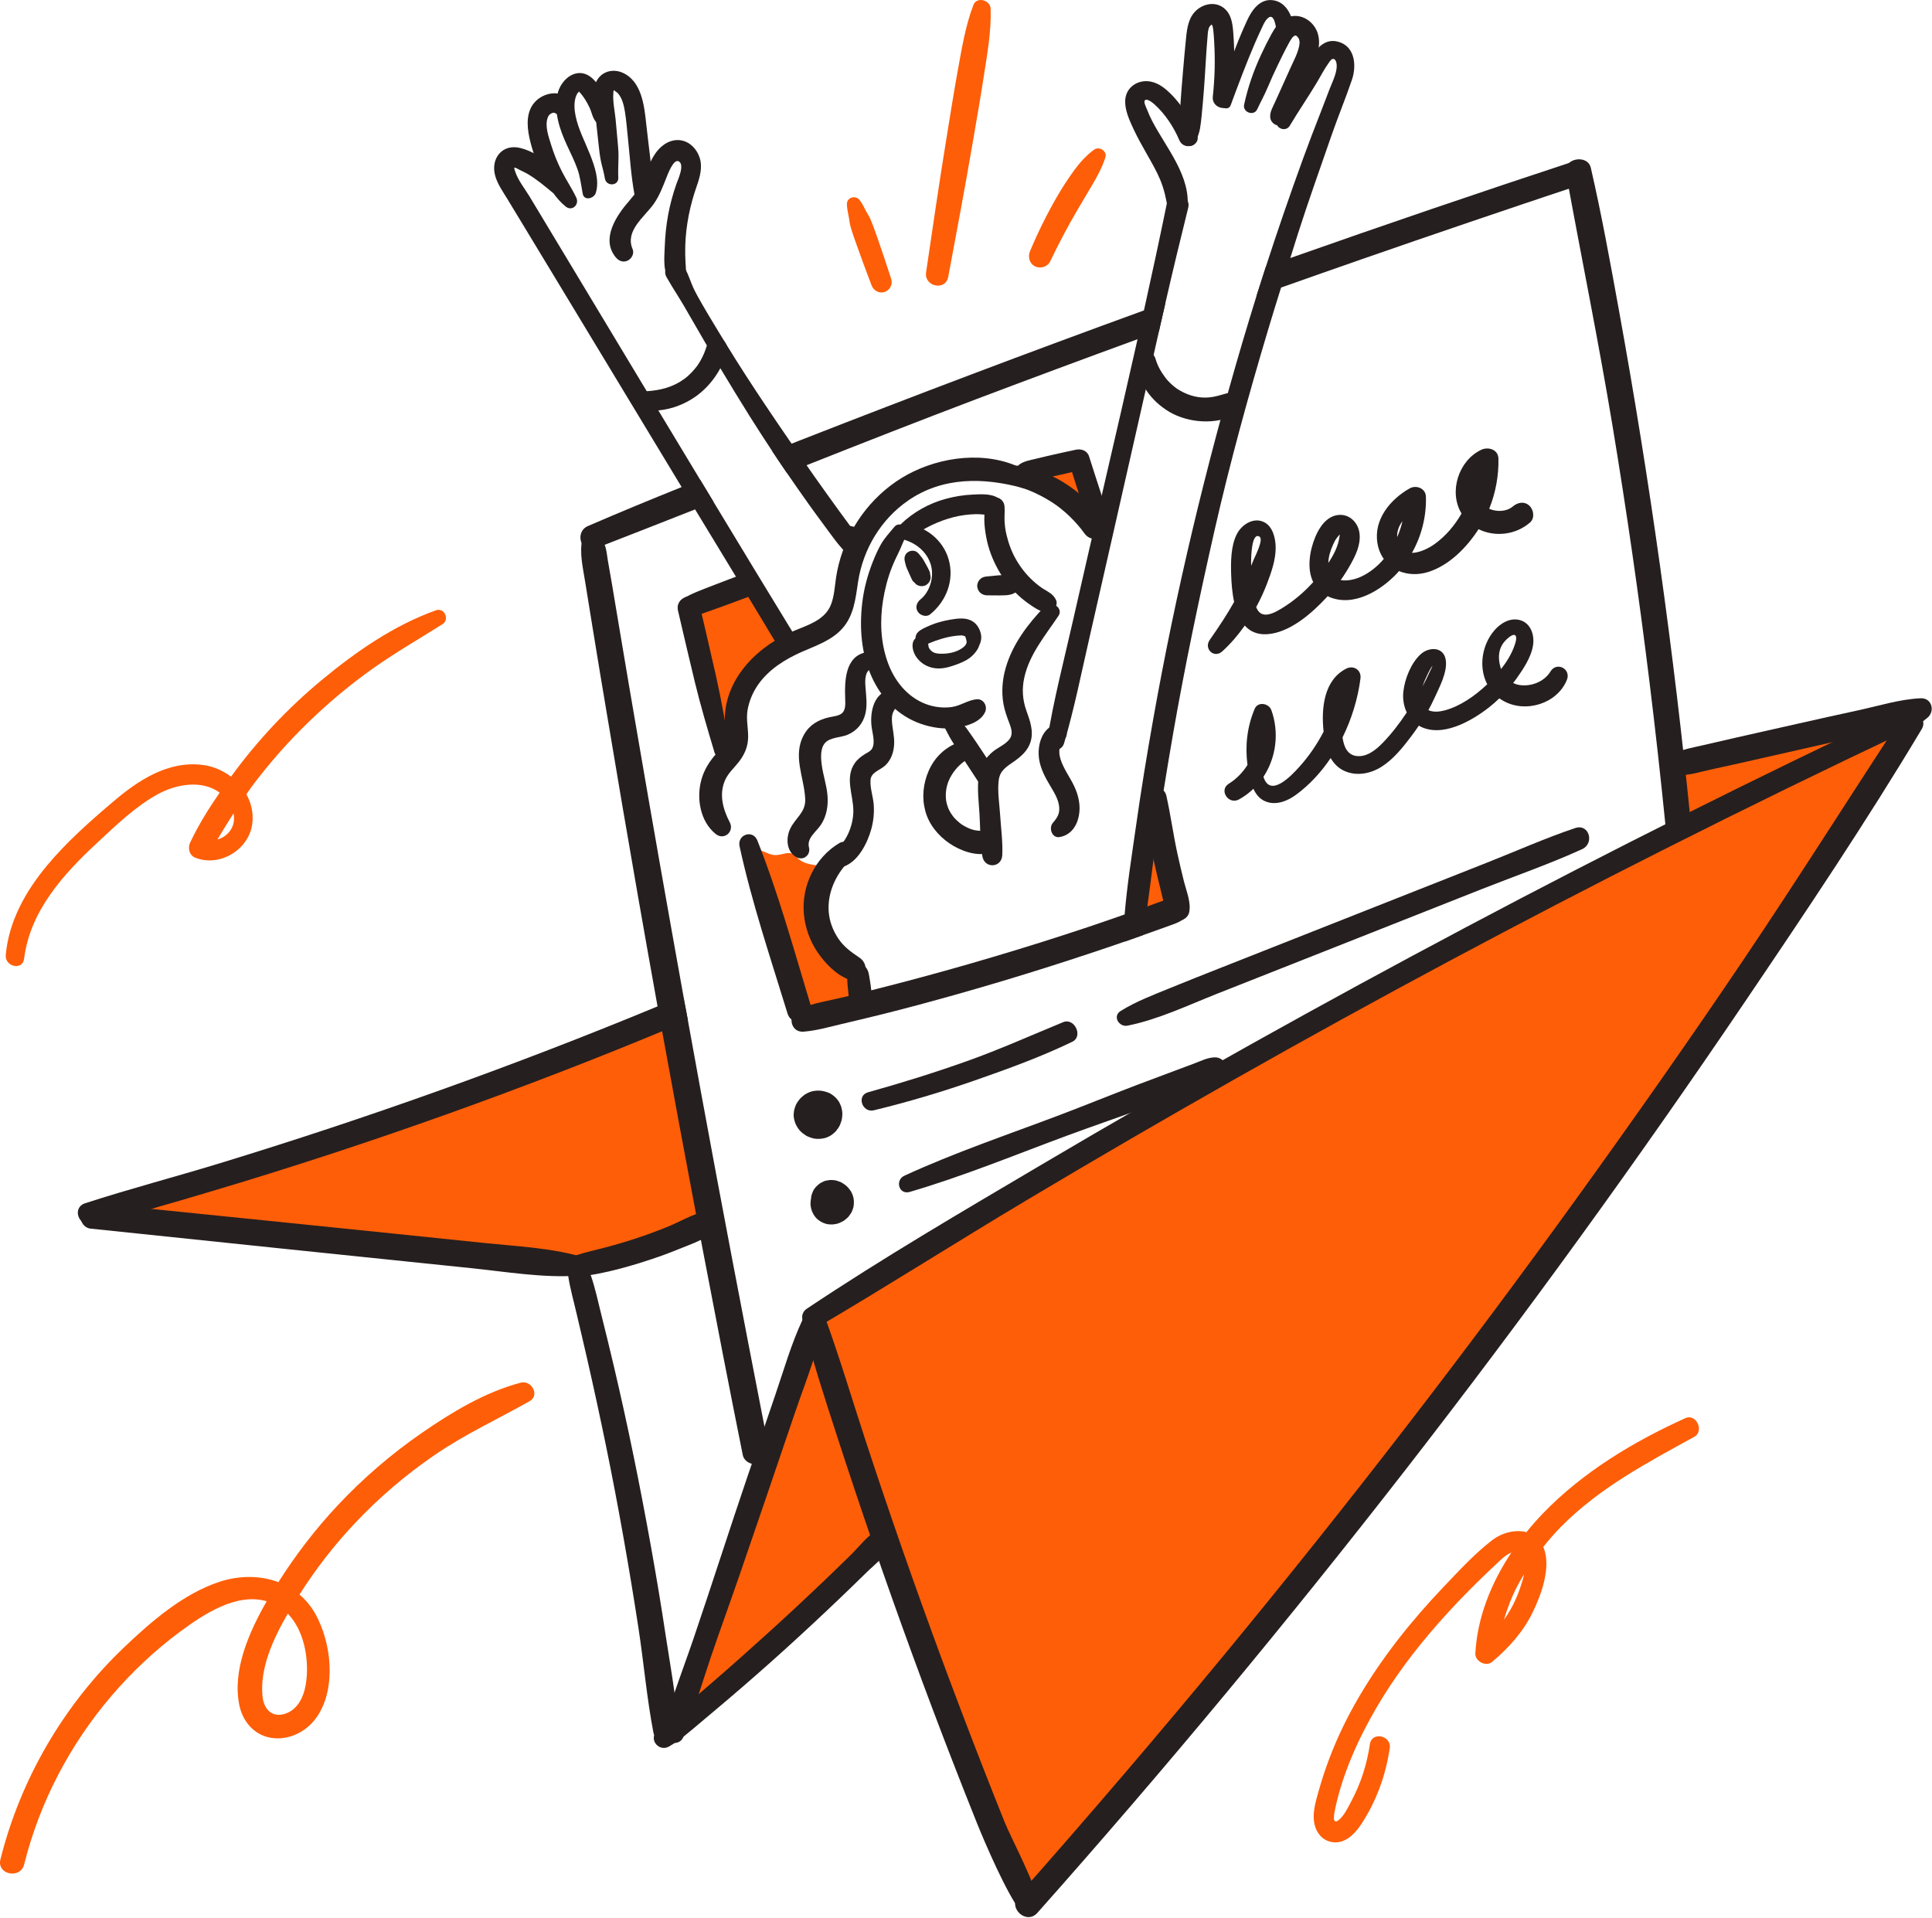 <?xml version="1.0" encoding="UTF-8" standalone="no"?>
<!DOCTYPE svg PUBLIC "-//W3C//DTD SVG 1.1//EN" "http://www.w3.org/Graphics/SVG/1.1/DTD/svg11.dtd">
<svg width="100%" height="100%" viewBox="0 0 2213 2197" version="1.1" xmlns="http://www.w3.org/2000/svg" xmlns:xlink="http://www.w3.org/1999/xlink" xml:space="preserve" xmlns:serif="http://www.serif.com/" style="fill-rule:evenodd;clip-rule:evenodd;stroke-linejoin:round;stroke-miterlimit:2;">
    <g transform="matrix(1,0,0,1,-151.976,-151.977)">
        <path d="M1080.32,1668.12L930.627,2122.9L1165.59,1914.46L1330.45,2323.75C1330.45,2323.75 1635.53,1990.25 1879.97,1664.33C2124.41,1338.41 2340.38,987.209 2340.38,987.209L2329.41,975.239L2069.46,1016.28L2073.25,1105.34C2073.25,1105.34 1684.79,1300.51 1444.14,1438.84C1203.49,1577.17 1080.32,1668.12 1080.32,1668.12Z" style="fill:rgb(254,94,8);fill-rule:nonzero;"/>
    </g>
    <g transform="matrix(1,0,0,1,-151.976,-151.977)">
        <path d="M2348.5,971.26C2346.66,965.37 2338.72,960.221 2332.55,963.134C2163.88,1042.72 1997.04,1126.16 1832.27,1213.53C1667.39,1300.97 1504.35,1391.86 1343.7,1486.85C1253.8,1540 1163.14,1592.93 1076.3,1651C1063.14,1659.81 1075.98,1679.6 1089.54,1671.62C1169.41,1624.59 1247.65,1574.71 1327.26,1527.2C1406.86,1479.69 1487.02,1433.09 1567.68,1387.39C1729.01,1295.97 1892.54,1208.53 2058.09,1125C2151.57,1077.83 2245.68,1031.89 2340.38,987.209C2346.6,984.271 2350.72,978.368 2348.5,971.26Z" style="fill:rgb(38,31,31);fill-rule:nonzero;"/>
    </g>
    <g transform="matrix(1,0,0,1,-151.976,-151.977)">
        <path d="M1302.39,2238.35C1294.06,2217.58 1285.83,2196.78 1277.71,2175.94C1261.67,2134.82 1245.96,2093.56 1230.64,2052.17C1200.02,1969.37 1170.94,1886 1143.43,1802.12C1127.8,1754.46 1113.57,1706.23 1096.31,1659.13C1090.57,1643.47 1068.01,1651.11 1071.9,1667.06C1082.5,1710.52 1096.55,1753.17 1110.33,1795.71C1123.93,1837.7 1137.92,1879.56 1152.3,1921.29C1181.07,2004.75 1211.32,2087.7 1243.27,2169.99C1252.24,2193.1 1261.34,2216.16 1270.55,2239.18C1279.75,2262.15 1305.28,2321.57 1320.9,2340.97C1327.41,2349.06 1343.08,2346.59 1341.82,2334.18C1339.56,2312.01 1310.62,2258.87 1302.39,2238.35Z" style="fill:rgb(38,31,31);fill-rule:nonzero;"/>
    </g>
    <g transform="matrix(1,0,0,1,-151.976,-151.977)">
        <path d="M2329.41,975.239C2268.98,1067.39 2210.23,1160.58 2148.62,1251.98C2087.13,1343.21 2023.87,1433.23 1959.51,1522.47C1831.33,1700.22 1697.41,1873.84 1558.03,2042.97C1479.86,2137.82 1399.96,2231.25 1318.52,2323.3C1305.96,2337.49 1327.66,2357.32 1340.24,2343.15C1486.55,2178.43 1627.32,2008.8 1762.51,1834.84C1897.8,1660.72 2027.1,1482.14 2150.7,1299.54C2220.15,1196.94 2289.51,1093.67 2353.12,987.318C2362.01,972.437 2338.62,961.197 2329.41,975.239Z" style="fill:rgb(38,31,31);fill-rule:nonzero;"/>
    </g>
    <g transform="matrix(1,0,0,1,-151.976,-151.977)">
        <path d="M815.038,1605.59C815.038,1605.59 259.834,1541.16 267.414,1537.37C274.994,1533.58 636.919,1431.26 763.875,1372.52C890.834,1313.78 921.151,1306.2 921.151,1311.88C921.151,1317.57 968.524,1554.43 968.524,1554.43L815.038,1605.59Z" style="fill:rgb(254,94,8);fill-rule:nonzero;"/>
    </g>
    <g transform="matrix(1,0,0,1,-151.976,-151.977)">
        <path d="M928.712,2131.36C929.162,2139.23 923.086,2144.63 916.411,2146.06C910.411,2147.49 903.885,2145.61 901.335,2139.54C900.96,2138.71 900.659,2137.73 900.434,2136.68C892.858,2097.23 889.408,2056.8 883.333,2017.12C872.681,1947.82 860.531,1878.74 846.505,1810.11C839.529,1776.06 832.18,1742.08 824.453,1708.17C820.554,1690.92 816.353,1673.75 812.377,1656.5C809.152,1642.39 805.026,1628.14 802.851,1613.74C802.702,1613.22 802.626,1612.62 802.552,1612.02C802.177,1609.77 801.952,1607.44 801.727,1605.12C800.452,1591.09 819.128,1589.74 824.078,1600.92C825.803,1604.89 827.303,1608.64 828.578,1612.47C833.83,1627.47 837.13,1643.52 840.955,1658.74C845.83,1678.25 850.631,1697.75 855.206,1717.33C871.257,1785.58 885.209,1854.36 897.584,1923.37C903.735,1957.57 909.435,1991.85 914.612,2026.2C917.837,2047.58 921.662,2069.25 924.586,2090.93C925.636,2098.51 926.536,2106.08 927.287,2113.66C927.887,2119.58 928.337,2125.43 928.712,2131.36Z" style="fill:rgb(38,31,31);fill-rule:nonzero;"/>
    </g>
    <g transform="matrix(1,0,0,1,-151.976,-151.977)">
        <path d="M1157.28,1904.26C1145.63,1910.94 1136.03,1923.79 1126.45,1933.19C1116.34,1943.12 1106.16,1952.98 1095.92,1962.77C1075,1982.77 1053.82,2002.49 1032.38,2021.93C1011.39,2040.96 990.231,2059.82 968.811,2078.37C958.086,2087.66 947.305,2096.89 936.455,2106.03C925.305,2115.42 913.363,2124.45 903.759,2135.48C895.18,2145.34 907.127,2158.91 918.221,2152.63C930.983,2145.41 942.151,2135.34 953.372,2125.99C964.235,2116.94 975.045,2107.83 985.798,2098.65C1007.81,2079.87 1029.61,2060.81 1051.05,2041.37C1072.05,2022.33 1092.8,2003.02 1113.3,1983.44C1123.55,1973.65 1133.73,1963.79 1143.85,1953.87C1154.27,1943.65 1168.01,1933.25 1175.23,1920.5C1181.69,1909.11 1167.49,1898.41 1157.28,1904.26Z" style="fill:rgb(38,31,31);fill-rule:nonzero;"/>
    </g>
    <g transform="matrix(1,0,0,1,-151.976,-151.977)">
        <path d="M1095.38,1666.92C1095.3,1667.37 1095.15,1667.9 1095.07,1668.35C1092.07,1682.45 1088.02,1696.4 1083.52,1710.2C1076.77,1730.98 1068.9,1751.53 1062,1771.93C1041,1834.04 1019.77,1895.99 998.468,1958.02C987.892,1988.7 976.715,2019.23 966.29,2049.98C961.565,2064 957.063,2078.18 952.414,2092.36C947.089,2108.93 941.463,2125.21 935.013,2141.11C932.913,2146.36 929.012,2148.39 924.885,2148.54C921.887,2148.61 918.887,2147.71 916.411,2146.06C912.361,2143.44 909.735,2138.93 911.235,2133.46C911.986,2130.76 912.736,2128.13 913.56,2125.43C916.861,2113.88 920.612,2102.41 924.586,2090.93C931.712,2070.15 939.363,2049.53 946.414,2028.83C967.49,1966.87 987.367,1904.46 1008.44,1842.51C1010.02,1837.94 1011.52,1833.36 1013.17,1828.78C1017.97,1814.61 1022.77,1800.36 1027.65,1786.18C1031.69,1774.25 1035.82,1762.25 1039.87,1750.33C1049.77,1721.45 1058.25,1691.45 1071.22,1663.77C1071.97,1661.67 1072.65,1660.47 1073.25,1659.2C1079.1,1646.97 1098,1654.02 1095.38,1666.92Z" style="fill:rgb(38,31,31);fill-rule:nonzero;"/>
    </g>
    <g transform="matrix(1,0,0,1,-151.976,-151.977)">
        <path d="M815.591,1590.9C781.021,1581.29 743.989,1579.66 708.387,1575.98C672.396,1572.26 636.404,1568.54 600.411,1564.82C528.418,1557.37 456.409,1550.09 384.402,1542.77C343.432,1538.61 302.461,1534.44 261.489,1530.28C253.529,1529.47 245.716,1533.42 243.985,1541.83C242.491,1549.08 247.528,1558.5 255.534,1559.34C400.718,1574.51 545.903,1589.67 691.115,1604.59C731.506,1608.74 773.354,1615.97 813.971,1613.28C827.164,1612.4 827.716,1594.28 815.591,1590.9Z" style="fill:rgb(38,31,31);fill-rule:nonzero;"/>
    </g>
    <g transform="matrix(1,0,0,1,-151.976,-151.977)">
        <path d="M939.963,1320.99C930.138,1325.12 920.312,1329.24 910.411,1333.29C872.083,1349.19 833.604,1364.65 794.901,1379.57C707.293,1413.48 618.786,1445.05 529.529,1474.31C484.6,1489.01 439.447,1503.18 394.142,1516.61C348.914,1530.04 303.461,1543.84 257.332,1554.04C241.88,1557.41 234.006,1535.28 249.605,1530.26C300.235,1513.83 351.765,1500.33 402.694,1484.81C572.958,1432.75 740.746,1372.9 905.16,1304.79C914.835,1300.74 924.512,1296.69 934.186,1292.64C936.437,1301.94 938.162,1311.47 939.963,1320.99Z" style="fill:rgb(38,31,31);fill-rule:nonzero;"/>
    </g>
    <g transform="matrix(1,0,0,1,-151.976,-151.977)">
        <path d="M1043.62,893.082L1008.32,815.419L943.89,845.738L981.849,1003.36C981.849,1003.36 983.684,951.853 1004.53,929.113C1025.37,906.374 1043.62,893.082 1043.62,893.082Z" style="fill:rgb(254,94,8);fill-rule:nonzero;"/>
    </g>
    <g transform="matrix(1,0,0,1,-151.976,-151.977)">
        <path d="M1330.1,692.736L1410.03,743.414L1381.61,677.093L1330.1,692.736Z" style="fill:rgb(254,94,8);fill-rule:nonzero;"/>
    </g>
    <g transform="matrix(1,0,0,1,-151.976,-151.977)">
        <path d="M1470.67,1076.91C1468.78,1082.6 1453.62,1211.45 1453.62,1211.45L1507.53,1182.53L1470.67,1076.91Z" style="fill:rgb(254,94,8);fill-rule:nonzero;"/>
    </g>
    <g transform="matrix(1,0,0,1,-151.976,-151.977)">
        <path d="M1091.69,1211.45C1089.8,1175.45 1104.96,1143.24 1104.96,1143.24C1104.96,1143.24 1074.57,1146.19 1065.13,1134.29C1055.69,1122.39 1046.21,1135.66 1032.95,1129.97C1019.69,1124.29 1010.21,1122.39 1010.21,1122.39C1014,1128.08 1061.37,1319.46 1068.95,1319.46C1076.53,1319.46 1131.48,1296.72 1131.48,1296.72L1131.48,1262.61C1131.48,1262.61 1093.59,1247.45 1091.69,1211.45Z" style="fill:rgb(254,94,8);fill-rule:nonzero;"/>
    </g>
    <g transform="matrix(1,0,0,1,-151.976,-151.977)">
        <path d="M1022.24,1828.78C1019.47,1829.68 1016.24,1829.61 1013.17,1828.78C1008.22,1827.43 1003.87,1823.91 1002.82,1818.88C987.442,1742.3 972.591,1665.65 957.965,1588.91C956.914,1583.36 955.864,1577.81 954.814,1572.26C952.939,1562.44 951.063,1552.61 949.262,1542.79C936.062,1472.95 923.086,1403.2 910.411,1333.29C908.61,1323.77 906.885,1314.32 905.16,1304.79C897.584,1262.86 890.159,1220.94 882.809,1178.93C870.882,1110.53 859.181,1042.12 847.78,973.639C842.005,939.437 836.304,905.234 830.754,870.956C827.903,853.855 825.128,836.678 822.429,819.577C819.803,802.475 815.379,785.899 819.054,768.797C821.003,759.872 833.83,756.872 838.704,765.122C841.405,769.697 844.33,774.198 845.68,779.299C846.955,784.024 847.405,789.2 848.23,794C849.804,803.15 851.38,812.301 853.031,821.527C856.256,840.428 859.406,859.406 862.557,878.381C869.007,916.86 875.533,955.412 882.207,993.891C899.235,1093.42 916.785,1192.96 934.712,1292.42C936.437,1301.94 938.162,1311.47 939.963,1320.99C944.838,1348.07 949.788,1375.15 954.738,1402.22C978.217,1530.33 1002.74,1658.3 1027.65,1786.18C1029.15,1793.91 1030.65,1801.63 1032.15,1809.36C1033.72,1817.53 1030.95,1825.93 1022.24,1828.78Z" style="fill:rgb(38,31,31);fill-rule:nonzero;"/>
    </g>
    <g transform="matrix(1,0,0,1,-151.976,-151.977)">
        <path d="M968.165,1563.86C964.264,1567.16 959.69,1569.86 954.814,1572.26C946.714,1576.31 937.787,1579.39 929.837,1582.69C916.935,1588.01 903.735,1592.74 890.384,1596.94C877.109,1601.22 863.607,1605.12 849.955,1608.27C842.981,1609.84 835.78,1611.42 828.578,1612.47C821.678,1613.52 814.777,1614.04 807.952,1613.59C805.853,1613.52 804.052,1612.92 802.552,1612.02C795.201,1608.04 794.602,1597.01 804.052,1592.96C806.601,1591.84 809.227,1590.86 811.853,1589.96C822.353,1586.37 833.455,1584.04 844.104,1581.26C856.78,1577.96 869.308,1574.29 881.683,1570.16C894.134,1566.04 906.359,1561.46 918.437,1556.51C928.486,1552.39 938.762,1546.46 949.262,1542.79C951.814,1541.74 954.439,1540.99 957.063,1540.39C972.141,1536.86 979.567,1554.41 968.165,1563.86Z" style="fill:rgb(38,31,31);fill-rule:nonzero;"/>
    </g>
    <g transform="matrix(1,0,0,1,-151.976,-151.977)">
        <path d="M1330.1,692.736C1290.97,668.815 1238.61,672.762 1198.38,692.063C1160.45,710.257 1131.14,744.139 1117.16,783.671C1113.79,793.205 1111.28,802.878 1109.74,812.872C1108.16,823.197 1107.68,834.179 1104.02,844.05C1096.65,863.918 1073.52,868.874 1056.24,876.892C1014.46,896.281 978.579,934.968 982.46,983.789C982.977,990.303 984.711,997.182 981.849,1003.36C979.684,1008.03 975.602,1011.72 972.249,1015.52C964.664,1024.11 958.764,1033.37 955.557,1044.46C949.373,1065.84 953.775,1092.93 971.873,1107.38C981.422,1115.01 993.433,1104.52 987.867,1093.89C980.045,1078.96 975.332,1061.7 982.58,1045.49C986.243,1037.3 993.015,1031.56 998.396,1024.57C1004.86,1016.17 1008.76,1007.23 1008.93,996.519C1009.1,985.862 1006.42,975.719 1008.32,965.055C1010.21,954.481 1014.57,944.347 1020.81,935.59C1032.85,918.684 1051.22,907.208 1069.92,898.901C1086.44,891.564 1104.53,885.749 1116.91,871.799C1130.31,856.696 1132,837.083 1134.94,818.039C1140.67,781.019 1161.05,746.935 1191.99,725.493C1231.73,697.955 1278.74,698.745 1323.69,711.045C1334.93,714.121 1339.01,698.178 1330.1,692.736Z" style="fill:rgb(38,31,31);fill-rule:nonzero;"/>
    </g>
    <g transform="matrix(1,0,0,1,-151.976,-151.977)">
        <path d="M1217.45,810.111C1217.43,809.642 1217.45,809.182 1217.36,808.703C1217.01,806.889 1216.48,805.89 1215.58,804.1C1215.14,803.221 1214.69,802.348 1214.24,801.472C1213.39,799.787 1212.46,798.158 1211.51,796.524C1210.58,794.914 1209.73,793.17 1208.65,791.658C1207.51,790.069 1206.19,788.576 1204.98,787.045C1203.45,785.132 1201.59,783.382 1199.04,782.975C1197.02,782.651 1195.11,782.867 1193.25,783.749C1191.47,784.591 1189.77,785.995 1188.93,787.843C1187.88,790.165 1187.75,792.428 1188.38,794.907C1188.85,796.788 1189.23,798.731 1189.82,800.58C1190.37,802.354 1191.24,804.071 1191.96,805.787C1192.99,808.266 1194.09,810.697 1195.26,813.117C1195.66,813.936 1196.05,814.753 1196.45,815.571C1196.65,815.978 1196.83,816.396 1197.06,816.788C1197.75,817.977 1198.71,818.817 1199.74,819.571C1200.08,819.971 1200.42,820.37 1200.75,820.772C1201.77,821.772 1202.96,822.446 1204.32,822.793C1205.14,823.211 1206.02,823.395 1206.94,823.345C1208.26,823.553 1209.57,823.422 1210.85,822.953C1212.66,822.585 1213.94,821.264 1215.26,820.115C1216.52,818.717 1217.34,817.097 1217.73,815.253C1218.08,813.515 1217.98,811.801 1217.45,810.111Z" style="fill:rgb(38,31,31);fill-rule:nonzero;"/>
    </g>
    <g transform="matrix(1,0,0,1,-151.976,-151.977)">
        <path d="M1300.58,726.905C1298.84,724.537 1297.16,723.291 1294.95,722.315C1287.11,717.151 1274.78,718.131 1265.89,718.526C1255.69,718.979 1245.47,720.668 1235.61,723.309C1216.09,728.536 1198.2,738.584 1183.67,752.569C1175.8,760.142 1187.14,773.598 1196.04,767.23C1210.66,756.762 1226.74,748.867 1244.17,744.393C1252.51,742.256 1261.05,741.18 1269.64,740.946C1278.65,740.701 1290.17,744.048 1298.02,738.647C1301.62,736.169 1303.37,730.706 1300.58,726.905Z" style="fill:rgb(38,31,31);fill-rule:nonzero;"/>
    </g>
    <g transform="matrix(1,0,0,1,-151.976,-151.977)">
        <path d="M1361.74,839.624C1358.78,832.646 1353.09,830.32 1347.08,826.527C1342.94,823.913 1339.01,820.731 1335.33,817.384C1327.48,810.244 1321.01,801.971 1315.73,792.775C1310.58,783.817 1307.1,774.091 1304.74,764.049C1303.58,759.15 1302.95,754.139 1302.66,749.115C1302.32,743.382 1303.15,737.554 1302.58,731.873C1302.1,727.119 1298.82,722.97 1294.02,721.984C1289.84,721.122 1283.85,723.264 1282.32,727.624C1277.91,740.101 1279.28,754.68 1281.68,767.513C1284.1,780.427 1288.74,792.653 1295.09,804.147C1301.15,815.097 1309.11,825.212 1318.22,833.775C1323.21,838.456 1328.66,842.55 1334.35,846.33C1340.78,850.596 1347.21,854.676 1355.2,852.472C1360.18,851.097 1363.83,844.541 1361.74,839.624Z" style="fill:rgb(38,31,31);fill-rule:nonzero;"/>
    </g>
    <g transform="matrix(1,0,0,1,-151.976,-151.977)">
        <path d="M1317.43,814.609C1316.25,813.465 1314.86,812.811 1313.39,812.301C1312.24,811.693 1311.26,811.25 1310.12,811.007C1309.57,810.889 1308.98,810.873 1308.42,810.817C1306.44,810.614 1304.5,810.486 1302.51,810.576C1300.17,810.682 1297.83,810.804 1295.5,811.035C1290.83,811.492 1286.16,811.951 1281.49,812.408C1278.72,812.679 1276.06,813.816 1274.15,815.899C1272.35,817.877 1271.07,821.085 1271.35,823.796C1271.97,829.915 1276.69,833.895 1282.74,833.939C1287.43,833.974 1292.13,834.007 1296.83,834.041C1299.18,834.057 1301.51,833.969 1303.86,833.863C1305.79,833.775 1307.44,833.475 1309.39,833.082C1311.01,832.755 1312.38,832.164 1313.78,831.374C1315.38,830.703 1316.9,829.863 1318.06,828.512C1321.6,824.383 1321.34,818.413 1317.43,814.609Z" style="fill:rgb(38,31,31);fill-rule:nonzero;"/>
    </g>
    <g transform="matrix(1,0,0,1,-151.976,-151.977)">
        <path d="M1238.58,792.67C1232.17,770.363 1211.19,753.256 1187.95,752.797C1183.69,752.712 1180.1,756.837 1179.87,760.835C1179.62,765.32 1182.43,768.761 1186.71,769.955C1201.69,774.136 1213.79,784.414 1218.13,798.67C1222.26,812.264 1217.39,829.673 1206.32,838.599C1202.04,842.053 1200.05,847.705 1203.25,852.69C1205.97,856.936 1213.03,859.237 1217.34,855.763C1236.11,840.621 1245.38,816.294 1238.58,792.67Z" style="fill:rgb(38,31,31);fill-rule:nonzero;"/>
    </g>
    <g transform="matrix(1,0,0,1,-151.976,-151.977)">
        <path d="M1254.1,894.421C1246.59,899.625 1237.42,901.067 1228.29,900.819C1226.71,900.775 1223.57,900.225 1222.35,899.733C1221.42,899.359 1220.53,898.853 1219.68,898.321C1218.78,897.531 1218.25,897.067 1217.74,896.59C1217.13,895.901 1216.78,895.319 1216.39,894.755C1216.05,894.046 1215.71,893.246 1215.66,893.128C1215.46,892.175 1215.42,891.813 1215.41,891.45C1215.39,890.701 1215.18,890.008 1215.1,889.302C1217.88,888.342 1220.61,887.006 1223.23,886.082C1228.29,884.292 1233.47,882.76 1238.72,881.619C1240.42,881.249 1242.43,880.892 1245.01,880.546C1247.49,880.214 1249.99,879.918 1252.49,879.856C1252.62,879.851 1253.3,879.851 1253.67,879.843C1254.64,879.967 1255.02,880.056 1255.41,880.143C1256.69,880.553 1257.1,880.758 1257.52,880.947C1258.25,882.564 1258.32,882.909 1258.43,883.246C1257.7,880.929 1258.66,884.418 1258.71,884.64C1258.8,885.014 1259.28,887.719 1259.07,885.988C1259.11,886.345 1259.16,886.702 1259.19,887.062C1259.2,887.368 1259.17,887.81 1259.17,887.951C1259.11,888.231 1259.04,888.509 1258.96,888.78C1258.57,889.649 1258.2,890.503 1257.69,891.21C1257.06,892.079 1255.33,893.568 1254.1,894.421ZM1275.92,880.678C1275.34,874.795 1272.45,868.704 1267.79,864.973C1261.55,859.969 1253.51,859.976 1245.96,860.969C1238.29,861.976 1230.62,863.606 1223.29,866.071C1219.66,867.287 1216.14,868.801 1212.69,870.424C1208.44,872.421 1203.21,874.751 1201.32,879.391C1200.84,880.567 1200.64,881.783 1200.66,882.968C1200.1,883.538 1199.58,884.185 1199.1,884.906C1195.15,890.742 1198.07,899.804 1201.88,905.046C1206.11,910.859 1212.01,914.809 1218.94,916.649C1226.09,918.55 1233.47,917.657 1240.46,915.552C1246.29,913.798 1252.26,911.62 1257.67,908.795C1262.91,906.052 1267.41,902.058 1270.75,897.173C1271.48,896.102 1272.17,895.031 1272.7,893.844C1273.03,893.094 1273.25,892.313 1273.56,891.553C1275.5,887.731 1276.23,883.78 1275.92,880.678Z" style="fill:rgb(38,31,31);fill-rule:nonzero;"/>
    </g>
    <g transform="matrix(1,0,0,1,-151.976,-151.977)">
        <path d="M1513.01,389.943C1504.01,426.169 1495.31,462.321 1486.98,498.626C1484.96,507.326 1482.93,516.101 1480.98,524.878L1479.48,531.627L1426.75,764.372C1417.75,803.975 1408.75,843.504 1399.75,883.108C1390.52,923.236 1382.5,963.89 1370.8,1003.42C1367.2,1015.49 1349.5,1012.12 1351.52,999.441C1358.8,953.912 1370.57,908.909 1380.77,863.906C1405.15,756.121 1430.73,648.488 1454.96,540.554C1457.43,529.603 1459.91,518.577 1462.31,507.551C1471.38,466.749 1480.16,425.87 1488.56,384.917C1491.26,372.164 1508.13,373.14 1512.41,382.291C1513.46,384.391 1513.76,387.016 1513.01,389.943Z" style="fill:rgb(38,31,31);fill-rule:nonzero;"/>
    </g>
    <g transform="matrix(1,0,0,1,-151.976,-151.977)">
        <path d="M1523.05,306.117C1514.98,286.954 1503.17,267.489 1486.98,254.045C1479.06,247.465 1469.46,243.256 1459.06,245.598C1448.51,247.978 1441.25,256.366 1440.82,267.269C1440.4,278.035 1445.47,289.219 1449.89,298.798C1454.67,309.158 1460.26,319.058 1465.89,328.97C1471.29,338.474 1476.83,348.04 1481.03,358.149C1485.51,368.926 1487.63,379.332 1489.58,390.742C1490.52,396.263 1494,400.877 1500.01,401.221C1505.28,401.523 1511.05,397.999 1511.84,392.353C1517.15,354.468 1487.55,321.345 1471.4,289.925C1469.49,286.21 1467.79,282.406 1466.28,278.51C1465.6,276.743 1461.93,269.498 1463.04,267.424C1465.04,263.681 1472.18,269.579 1474.06,271.257C1486.57,282.43 1496.33,297.314 1502.87,312.672C1508.18,325.137 1528.36,318.737 1523.05,306.117Z" style="fill:rgb(38,31,31);fill-rule:nonzero;"/>
    </g>
    <g transform="matrix(1,0,0,1,-151.976,-151.977)">
        <path d="M1564.54,188.255C1563.71,178.134 1562.11,167.528 1553.54,160.957C1544.13,153.748 1531.26,155.998 1522.74,163.452C1513.38,171.647 1511.72,183.812 1510.55,195.49C1509.27,208.279 1508.08,221.065 1507.02,233.873C1505.95,246.887 1504.78,259.893 1503.99,272.928C1503.6,279.325 1503.03,285.738 1502.9,292.146C1502.75,299.69 1503.97,306.12 1505.39,313.391C1506.8,320.573 1519.05,321.6 1521.59,314.664C1523.48,309.483 1525.52,304.846 1526.51,299.324C1527.4,294.349 1527.92,289.377 1528.41,284.349C1529.39,274.292 1530.3,264.241 1531.05,254.164C1532.58,233.816 1533.44,213.369 1535.22,193.046C1535.5,189.747 1535.68,185.144 1537.58,182.305C1538.21,181.365 1539.03,180.808 1539.78,180.096C1540.15,180.387 1540.84,181.565 1540.95,182.046C1541.23,183.347 1541.48,184.571 1541.65,185.893C1542.28,190.686 1542.5,195.586 1542.78,200.411C1543.98,221.199 1543.46,242.024 1541.16,262.719C1539.62,276.655 1561.08,281.301 1562.75,267.146C1565.84,240.984 1566.69,214.527 1564.54,188.255Z" style="fill:rgb(38,31,31);fill-rule:nonzero;"/>
    </g>
    <g transform="matrix(1,0,0,1,-151.976,-151.977)">
        <path d="M1700.6,243.229C1693.4,264.457 1684.77,285.158 1677.42,306.31C1664.52,343.663 1651.17,380.792 1639.09,418.444C1636.02,428.119 1632.95,437.795 1629.94,447.546C1626.34,458.797 1622.82,470.048 1619.37,481.375C1614.27,497.575 1609.32,513.778 1604.44,529.978C1581.79,605.734 1560.79,682.09 1543.24,759.197C1525.76,836.304 1509.41,913.71 1495.83,991.64C1492.01,1013.62 1488.33,1035.6 1484.81,1057.65C1482.18,1074.67 1479.56,1091.7 1477.08,1108.73C1475.73,1117.95 1474.46,1127.18 1473.26,1136.4C1470.93,1154.4 1468.76,1172.33 1466.21,1190.26C1464.63,1201.28 1462.91,1212.38 1460.81,1223.33C1453.98,1225.73 1447.15,1228.14 1440.33,1230.54C1439.13,1228.96 1438.45,1227.01 1438.53,1224.54C1438.9,1216.21 1439.43,1207.81 1440.18,1199.48C1442.95,1166.26 1448.2,1133.18 1452.93,1100.17C1458.78,1058.7 1465.53,1017.29 1472.88,976.039C1498.76,830.228 1533.26,685.915 1575.19,543.779C1580.37,526.302 1585.69,508.826 1591.09,491.425C1594.69,480.1 1598.29,468.773 1601.97,457.448C1615.39,416.045 1629.57,374.941 1644.42,334.062C1650.87,316.36 1657.62,298.734 1664.52,281.184C1667.9,272.407 1671.27,263.63 1674.65,254.781C1677.72,246.755 1682.22,238.13 1683.05,229.503C1683.27,227.103 1683.2,219.454 1678.85,219.454C1676.67,219.454 1674.5,223.352 1673.37,224.854C1668.5,231.679 1664.6,239.48 1660.25,246.679C1650.35,263.255 1639.32,279.232 1629.42,295.884C1624.24,304.659 1610.14,297.609 1615.24,288.609C1626.49,268.732 1636.62,248.104 1647.8,228.153C1655.6,214.277 1665.72,194.25 1685.15,199.876C1704.28,205.35 1705.93,227.478 1700.6,243.229Z" style="fill:rgb(38,31,31);fill-rule:nonzero;"/>
    </g>
    <g transform="matrix(1,0,0,1,-151.976,-151.977)">
        <path d="M1610.53,152.292C1595.3,149.952 1585.97,163.434 1580.41,175.511C1566.81,205.059 1555.45,236.135 1549.27,268.111C1547.91,275.135 1558.97,279.679 1561.65,272.447C1570.48,248.694 1579.27,224.99 1589.31,201.715C1591.73,196.11 1594.24,190.543 1596.83,185.017C1598.78,180.865 1600.67,176.013 1604.14,172.846C1611.75,165.888 1613.48,183.455 1614.17,187.297C1615.12,192.615 1618.89,197.065 1624.75,196.724C1630.13,196.411 1634.54,191.562 1634.18,186.141C1633.25,172.071 1626.29,154.712 1610.53,152.292Z" style="fill:rgb(38,31,31);fill-rule:nonzero;"/>
    </g>
    <g transform="matrix(1,0,0,1,-151.976,-151.977)">
        <path d="M1661.76,191.522C1657.35,174.876 1638.75,164.399 1623.14,173.678C1616.49,177.634 1611.98,184.431 1608.34,191.066C1604.17,198.663 1600.29,206.454 1596.64,214.309C1587.96,232.986 1581.38,251.785 1577.04,271.881C1575.15,280.606 1588.19,285.465 1592.06,277.14C1596,268.668 1600.53,260.521 1604.14,251.887C1607.76,243.22 1611.68,234.694 1615.75,226.227C1619.68,218.051 1623.64,209.882 1628.01,201.926C1629.72,198.809 1633.19,191.899 1636.57,192.711C1636.23,192.628 1637.63,193.56 1637.89,193.837C1638.72,194.686 1639.53,195.783 1639.96,196.919C1640.89,199.393 1640.58,202.37 1640.06,204.92C1638.29,213.54 1633.77,221.604 1630.22,229.589C1626.27,238.496 1622.23,247.364 1618.21,256.238C1616.19,260.674 1614.18,265.111 1612.17,269.547C1609.71,274.969 1606.43,280.314 1606.94,286.437C1607.5,293.292 1615.81,298.574 1621.9,294.064C1629.43,288.494 1632.45,277.261 1636.23,268.933C1640.11,260.378 1643.95,251.805 1647.91,243.282C1655.19,227.568 1666.54,209.527 1661.76,191.522Z" style="fill:rgb(38,31,31);fill-rule:nonzero;"/>
    </g>
    <g transform="matrix(1,0,0,1,-151.976,-151.977)">
        <path d="M1572.36,609.757C1569.38,603.726 1562.84,600.878 1556.32,602.754C1546.66,605.535 1539.1,607.982 1528.77,607.296C1520.11,606.723 1511.85,604.021 1503.79,599.456C1502.96,598.985 1502.14,598.505 1501.33,598.002C1500.98,597.79 1500.14,597.225 1499.81,597.012C1498.19,595.836 1496.62,594.585 1495.11,593.27C1491.7,590.301 1488.99,587.427 1487.1,584.919C1481.5,577.483 1477.96,571.08 1475.41,562.542C1473.71,556.858 1467.47,553.383 1461.78,554.545C1456.52,555.618 1450.87,560.986 1451.99,566.948C1456.5,591.085 1470.12,611.19 1491.41,623.762C1513.21,636.637 1545.07,638.876 1567.62,626.602C1573.38,623.468 1575.09,615.307 1572.36,609.757Z" style="fill:rgb(38,31,31);fill-rule:nonzero;"/>
    </g>
    <g transform="matrix(1,0,0,1,-151.976,-151.977)">
        <path d="M1417.39,748.208C1404.33,730.352 1388.19,715.542 1369.32,703.999C1360.62,698.675 1351.44,694.422 1341.83,691.014C1330.63,687.038 1319.41,683.566 1307.5,686.405C1303.97,687.248 1301.4,691.139 1301.2,694.548C1300.98,698.548 1302.95,701.289 1306.16,703.46C1314.31,708.973 1323.18,710.57 1331.72,714.113C1340.39,717.706 1348.78,722.107 1356.7,727.133C1370.25,735.733 1384.7,749.609 1394.21,763.086C1398.5,769.161 1406.79,771.375 1413.24,767.238C1419.21,763.405 1421.8,754.233 1417.39,748.208Z" style="fill:rgb(38,31,31);fill-rule:nonzero;"/>
    </g>
    <g transform="matrix(1,0,0,1,-151.976,-151.977)">
        <path d="M1270.71,952.973C1260.75,953.862 1252.17,960.502 1242.05,961.886C1232.01,963.26 1221.52,961.947 1212.08,958.301C1190.77,950.069 1176.24,931.471 1168.72,910.379C1160.66,887.774 1159.68,863.053 1163.48,839.491C1165.54,826.725 1168.82,813.983 1173.56,801.945C1175.94,795.908 1178.71,790.098 1181.57,784.279C1184.65,778.007 1186.84,771.281 1190.29,765.227C1195.02,756.929 1182.45,748.036 1176.35,755.571C1170.91,762.277 1165.28,768.007 1160.99,775.607C1157.3,782.148 1154.22,789.13 1151.49,796.114C1145.6,811.164 1141.46,826.755 1139.59,842.823C1136.29,871.091 1138.5,900.619 1150.25,926.836C1161.47,951.885 1180.63,972.102 1206.89,981.166C1219.35,985.466 1232.85,987.526 1246,985.794C1258.15,984.192 1274.77,979.763 1280.33,967.698C1283.43,960.973 1278.67,952.263 1270.71,952.973Z" style="fill:rgb(38,31,31);fill-rule:nonzero;"/>
    </g>
    <g transform="matrix(1,0,0,1,-151.976,-151.977)">
        <path d="M1291.79,1034.71C1284.89,1024.31 1278,1013.9 1271.09,1003.51C1267.63,998.308 1263.98,993.236 1260.41,988.119C1256.78,982.934 1252.44,978.195 1248.7,973.385C1245.61,969.415 1240.32,967.689 1235.82,970.576C1231.35,973.449 1230.57,979.036 1233.01,983.452C1236.01,988.881 1238.6,994.63 1241.92,999.982C1245.21,1005.28 1248.43,1010.64 1251.84,1015.86C1258.67,1026.31 1265.52,1036.74 1272.36,1047.18C1275.67,1052.23 1283.19,1054.27 1288.31,1050.66C1293.37,1047.1 1295.36,1040.08 1291.79,1034.71Z" style="fill:rgb(38,31,31);fill-rule:nonzero;"/>
    </g>
    <g transform="matrix(1,0,0,1,-151.976,-151.977)">
        <path d="M1364.37,857.456C1370.58,848.175 1355.93,839.109 1348.71,846.609C1329.34,866.723 1311.83,889.758 1303.97,916.959C1300.09,930.365 1298.92,944.687 1301.4,958.45C1302.52,964.7 1304.5,970.555 1306.66,976.499C1308.68,982.067 1312.18,989.216 1310.14,995.192C1307.4,1003.21 1295.97,1007.6 1289.76,1012.57C1280.26,1020.17 1274.35,1030.14 1272.88,1042.32C1271.19,1056.3 1273.12,1070.74 1273.95,1084.72C1274.89,1100.63 1274.6,1117.05 1277.22,1132.78C1279.64,1147.29 1299.4,1146.28 1300.04,1131.46C1300.71,1116.12 1298.52,1100.52 1297.55,1085.21C1296.74,1072.36 1294.34,1058.46 1295.97,1045.62C1297.4,1034.3 1305.29,1029.99 1313.85,1023.96C1321.98,1018.23 1329.45,1011.55 1332.44,1001.74C1336.16,989.51 1331.86,977.826 1327.75,966.329C1323.21,953.634 1322.35,941.207 1325.28,927.997C1331.19,901.303 1349.52,879.655 1364.37,857.456Z" style="fill:rgb(38,31,31);fill-rule:nonzero;"/>
    </g>
    <g transform="matrix(1,0,0,1,-151.976,-151.977)">
        <path d="M1382.13,1051.95C1377.16,1041.65 1369.95,1032.25 1366.64,1021.21C1364.12,1012.78 1365.13,1005.02 1370.84,999.311C1379.74,990.417 1367.33,977.418 1357.2,983.139C1346.56,989.148 1342.26,1000.72 1341.71,1012.41C1341.14,1024.41 1345.46,1035.26 1351.14,1045.6C1355.97,1054.41 1363.05,1063.96 1364.81,1073.53C1366.56,1083.02 1363.8,1087.81 1357.97,1094.55C1352.96,1100.36 1356.84,1112.36 1365.72,1110.83C1378.23,1108.68 1385.37,1098.63 1387.73,1086.59C1390.07,1074.58 1387.35,1062.79 1382.13,1051.95Z" style="fill:rgb(38,31,31);fill-rule:nonzero;"/>
    </g>
    <g transform="matrix(1,0,0,1,-151.976,-151.977)">
        <path d="M1126.65,790.55C1113.75,779.223 1103.93,764.372 1093.73,750.647C1083.9,737.521 1074.45,724.169 1065.07,710.744C1061.1,705.118 1057.2,699.493 1053.37,693.792C1047.67,685.54 1042.12,677.14 1036.57,668.815C1027.87,655.613 1019.24,642.338 1010.84,628.985C999.368,610.684 988.191,592.308 977.091,573.783C971.915,565.155 966.816,556.456 961.714,547.753C961.19,546.854 960.589,545.88 960.065,544.978C951.439,530.354 943.188,515.503 934.562,500.951C925.863,486.325 923.987,484.299 915.51,469.522C908.01,456.323 928.337,443.496 935.388,456.847C943.338,471.923 942.439,475.674 950.688,490.6C958.563,504.927 967.115,518.876 975.591,532.904C977.691,536.354 979.716,539.729 981.892,543.179C982.491,544.229 983.091,545.205 983.767,546.255C998.092,569.656 1013.09,592.758 1028.4,615.635C1038.37,630.561 1048.5,645.412 1058.7,660.189C1064.4,668.44 1070.1,676.69 1075.87,684.865C1078.87,689.216 1081.95,693.642 1085.02,697.991C1094.4,711.343 1104,724.618 1113.6,737.894C1123.05,751.095 1133.78,763.922 1140.83,778.548C1145.25,787.7 1135.13,798.05 1126.65,790.55Z" style="fill:rgb(38,31,31);fill-rule:nonzero;"/>
    </g>
    <g transform="matrix(1,0,0,1,-151.976,-151.977)">
        <path d="M892.138,293.419C889.946,272.866 886.894,245.041 865.279,235.349C854.625,230.574 842.178,233.325 835.984,243.63C830.38,252.948 832.075,264.266 833.099,274.513C834.462,288.161 835.883,301.796 837.409,315.428C838.178,322.307 838.817,329.166 840.175,335.956C841.528,342.716 843.78,349.36 844.769,356.167C846.177,365.862 860.765,365.392 860.215,355.274C859.612,344.117 861.073,333.043 860.095,321.836C859.125,310.743 858.206,299.643 857.105,288.562C856.154,278.977 853.766,268.483 854.508,258.846C854.583,257.866 854.532,255.585 855.444,255.074C854.754,255.46 858.771,257.702 859.663,258.697C864.666,264.285 866.636,272.779 867.805,279.965C869.406,289.825 870.133,299.857 871.18,309.789C873.472,331.474 874.795,353.584 878.786,375.034C881.213,388.081 900.341,387.891 899.967,373.81C899.255,347.023 894.975,320.055 892.138,293.419Z" style="fill:rgb(38,31,31);fill-rule:nonzero;"/>
    </g>
    <g transform="matrix(1,0,0,1,-151.976,-151.977)">
        <path d="M851.128,277.024C849.686,272.839 847.929,268.785 846.011,264.798C842.146,256.763 837.385,248.097 830.744,241.987C814.035,226.615 794.403,241.75 790.421,260.212C786.1,280.249 793.237,300.764 801.582,318.755C805.669,327.567 810.046,336.248 813.318,345.41C816.657,354.762 817.605,364.254 819.441,373.932C821.058,382.45 832.335,379.414 834.377,373.094C838.961,358.923 833.046,342.213 827.839,328.965C822.145,314.466 814.538,300.398 811.339,285.041C809.909,278.181 809.218,270.127 811.392,263.342C812.04,261.32 812.962,259.048 814.588,257.573C815.563,256.691 814.865,256.532 816.171,257.937C820.734,262.851 824.377,269.174 827.263,275.205C830.444,281.849 831.154,291.299 838.666,294.454C841.95,295.833 847.166,295.86 849.497,292.489C853.361,286.899 853.297,283.316 851.128,277.024Z" style="fill:rgb(38,31,31);fill-rule:nonzero;"/>
    </g>
    <g transform="matrix(1,0,0,1,-151.976,-151.977)">
        <path d="M812.063,378.286C807.218,368.099 800.935,358.786 795.784,348.754C790.658,338.772 786.441,328.237 783.137,317.518C780.377,308.568 776.105,296.833 779.108,287.45C780.055,284.495 781.333,282.763 784.076,281.586C784.859,281.251 785.856,281.015 787.072,281.054C786.751,281.246 789.359,282.257 789.987,282.644C800.862,289.354 810.999,273.06 802.395,264.729C792.105,254.769 774.92,258.559 765.606,267.849C754.476,278.953 755.331,295.792 758.421,309.942C761.599,324.498 766.842,338.687 773.483,352.005C780.201,365.471 788.085,378.974 799.889,388.551C807.327,394.584 815.882,386.315 812.063,378.286Z" style="fill:rgb(38,31,31);fill-rule:nonzero;"/>
    </g>
    <g transform="matrix(1,0,0,1,-151.976,-151.977)">
        <path d="M1043.62,893.082C1013.77,843.203 983.392,793.7 953.314,743.97C951.589,741.121 949.939,738.346 948.139,735.495C943.037,726.944 937.863,718.469 932.762,709.917C886.634,633.563 840.429,557.281 794.301,480.923C781.1,459.022 767.824,437.121 754.547,415.218C747.422,403.443 740.298,391.742 733.172,379.965C727.995,371.415 721.77,362.863 719.144,353.114C713.819,333.612 727.246,316.286 748.097,321.535C768.125,326.637 788.075,342.913 800.677,358.815C808.476,368.715 793.325,379.441 784.625,372.315C775.775,365.04 766.999,357.614 757.099,351.689C752.672,348.988 747.722,347.113 743.296,344.488C742.547,344.263 741.796,344.113 741.045,343.888C741.045,345.464 741.571,347.113 742.023,348.313C745.246,358.363 753.047,368.04 758.523,377.041C765.274,388.292 772.024,399.543 778.85,410.794C816.879,473.873 854.83,537.029 892.783,600.109C897.209,607.459 901.636,614.736 906.06,622.085C921.961,648.563 937.937,675.04 953.914,701.443C959.015,709.993 964.19,718.469 969.366,727.019C1000.34,778.325 1031.47,829.627 1062.75,880.781C1070.4,893.307 1051.12,905.684 1043.62,893.082Z" style="fill:rgb(38,31,31);fill-rule:nonzero;"/>
    </g>
    <g transform="matrix(1,0,0,1,-151.976,-151.977)">
        <path d="M953.334,332.445C950.205,323.026 942.756,314.868 932.771,312.866C921.233,310.555 910.349,317.29 903.689,326.29C897.148,335.134 893.756,345.306 889.724,355.407C885.653,365.608 880.125,373.576 872.931,381.784C858.461,398.292 839.801,425.409 857.2,446.642C860.666,450.875 865.669,452.993 870.928,450.504C875.425,448.371 878.774,442.411 876.634,437.437C867.543,416.317 890.013,400.733 900.815,385.509C907.44,376.172 911.124,365.888 915.358,355.354C916.744,351.904 923.326,333.802 929.322,336.757C936.735,340.41 928.417,357.971 926.838,362.491C922.788,374.093 919.53,385.927 917.302,398.017C915.051,410.221 913.822,422.61 913.384,435.008C912.961,446.978 910.942,464.017 919.504,473.325C924.281,478.518 932.273,475.594 935.375,470.44C938.632,465.034 937.586,459.355 937.23,453.361C936.843,446.799 936.734,440.219 936.91,433.65C937.223,421.949 938.615,410.304 940.84,398.818C943.082,387.25 946.282,375.953 950.165,364.836C953.764,354.535 956.916,343.234 953.334,332.445Z" style="fill:rgb(38,31,31);fill-rule:nonzero;"/>
    </g>
    <g transform="matrix(1,0,0,1,-151.976,-151.977)">
        <path d="M984.591,553.155C983.541,560.281 980.691,567.255 977.091,573.783C975.364,577.082 973.34,580.231 971.316,583.232C965.091,592.158 957.665,599.884 948.814,606.184C936.513,614.885 921.361,620.812 906.06,622.085C898.484,622.76 890.834,622.31 883.558,620.436C872.757,617.734 873.133,600.559 884.984,600.409C887.609,600.409 890.235,600.334 892.783,600.109C908.385,599.134 922.936,595.457 935.838,586.008C938.838,583.833 941.389,581.508 944.539,578.207C946.039,576.556 947.537,574.907 948.963,573.106C949.638,572.281 950.314,571.381 950.987,570.482C951.063,570.331 951.364,569.881 951.513,569.656C953.989,565.982 956.089,562.08 957.89,558.03C959.615,554.205 960.288,551.655 961.714,547.753C961.94,547.079 962.24,546.255 962.539,545.43C964.639,539.88 971.84,538.079 976.94,539.804C978.966,540.478 980.691,541.679 981.892,543.179C982.491,544.229 983.091,545.205 983.767,546.255C984.665,548.354 984.966,550.755 984.591,553.155Z" style="fill:rgb(38,31,31);fill-rule:nonzero;"/>
    </g>
    <g transform="matrix(1,0,0,1,-151.976,-151.977)">
        <path d="M953.914,701.443C959.015,709.993 964.19,718.469 969.366,727.019C962.314,729.87 955.264,732.645 948.139,735.495C910.036,750.496 871.932,765.498 833.754,780.273C817.327,786.648 809.678,761.297 825.427,754.546C860.981,739.169 896.759,724.394 932.762,709.917C939.813,707.067 946.863,704.292 953.914,701.443Z" style="fill:rgb(38,31,31);fill-rule:nonzero;"/>
    </g>
    <g transform="matrix(1,0,0,1,-151.976,-151.977)">
        <path d="M1462.31,507.551C1470.56,504.551 1478.73,501.626 1486.98,498.626C1484.96,507.326 1482.93,516.101 1480.98,524.878L1479.48,531.627C1471.31,534.554 1463.13,537.553 1454.96,540.554C1393.3,563.056 1331.87,585.932 1270.52,609.109C1205.41,633.787 1140.6,659.213 1075.87,684.865C1068.37,687.791 1060.87,690.791 1053.37,693.792C1047.67,685.54 1042.12,677.14 1036.57,668.815C1044,665.964 1051.35,663.038 1058.7,660.189C1062.52,658.689 1066.35,657.187 1070.17,655.689C1200.31,604.758 1330.97,555.33 1462.31,507.551Z" style="fill:rgb(38,31,31);fill-rule:nonzero;"/>
    </g>
    <g transform="matrix(1,0,0,1,-151.976,-151.977)">
        <path d="M1961.17,364.064C1877.76,391.816 1794.51,420.169 1711.4,449.046C1680.65,459.773 1650.05,470.498 1619.37,481.375C1609.92,484.749 1600.47,488.05 1591.09,491.425C1594.69,480.1 1598.29,468.773 1601.97,457.448C1611.34,454.072 1620.64,450.771 1629.94,447.546C1737.13,409.742 1844.69,373.066 1952.62,337.512C1969.65,331.888 1978.27,358.363 1961.17,364.064Z" style="fill:rgb(38,31,31);fill-rule:nonzero;"/>
    </g>
    <g transform="matrix(1,0,0,1,-151.976,-151.977)">
        <path d="M2088.81,1095.59C2069.22,898.499 2041.76,702.166 2006.36,507.294C1996.47,452.832 1986.6,398.181 1974.18,344.23C1970.49,328.219 1942.63,333.182 1945.62,349.602C1963.25,446.44 1982.98,542.811 1999.06,639.945C2015.14,737.062 2029.23,834.498 2041.26,932.198C2048.02,987.151 2054.15,1042.18 2059.67,1097.27C2061.53,1115.89 2090.67,1114.35 2088.81,1095.59Z" style="fill:rgb(38,31,31);fill-rule:nonzero;"/>
    </g>
    <g transform="matrix(1,0,0,1,-151.976,-151.977)">
        <path d="M1144.2,899.094C1119.42,903.886 1119.45,933.119 1120.09,952.534C1120.25,957.411 1120.77,964.3 1117.19,968.245C1113.65,972.146 1106.4,972.557 1101.61,973.653C1089.48,976.435 1079.32,982.18 1073.04,993.297C1059.42,1017.4 1073.1,1042.19 1074.31,1067.06C1075.08,1082.85 1062.81,1088.79 1056.86,1101.82C1051.81,1112.9 1053,1128.69 1065.13,1134.29C1072.91,1137.89 1080.75,1130.86 1078.63,1122.76C1075.8,1111.93 1087.14,1104.71 1092.5,1096.45C1099.04,1086.36 1100.87,1074.34 1099.77,1062.51C1098.72,1051.08 1094.92,1040.2 1093.34,1028.88C1092.24,1020.95 1091.2,1009.33 1097.12,1002.89C1103.11,996.384 1115.16,996.934 1122.99,993.571C1133.17,989.198 1140.24,981.034 1143.04,970.254C1145.8,959.619 1144.01,948.753 1143.27,938.011C1142.82,931.33 1142.53,920.222 1150.35,918.041C1163.03,914.512 1156.42,896.73 1144.2,899.094Z" style="fill:rgb(38,31,31);fill-rule:nonzero;"/>
    </g>
    <g transform="matrix(1,0,0,1,-151.976,-151.977)">
        <path d="M1172.54,942.263C1153.12,944.669 1148.51,966.883 1150.21,983.241C1150.98,990.726 1154.66,1001.53 1151.29,1008.76C1149.59,1012.4 1145.88,1013.82 1142.64,1015.84C1138.18,1018.63 1134.18,1021.71 1131.15,1026.05C1119.35,1042.92 1129.46,1062.55 1129.44,1080.94C1129.43,1090.04 1127.15,1099.04 1123.38,1107.29C1119.13,1116.59 1111.84,1123.69 1107.5,1132.74C1104.32,1139.37 1110.61,1147.24 1117.84,1144.84C1134.89,1139.18 1145.44,1117.96 1149.96,1101.84C1152.46,1092.92 1153.44,1083.26 1152.81,1074.02C1152.17,1064.58 1148.48,1055.05 1149.11,1045.57C1149.71,1036.32 1160.05,1034.42 1166.01,1028.78C1172.85,1022.29 1175.76,1013.44 1176.18,1004.2C1176.58,995.409 1174.21,987.017 1173.67,978.312C1173.13,969.771 1175.05,965.672 1180.94,959.909C1187.35,953.642 1181.56,941.143 1172.54,942.263Z" style="fill:rgb(38,31,31);fill-rule:nonzero;"/>
    </g>
    <g transform="matrix(1,0,0,1,-151.976,-151.977)">
        <path d="M1283.42,1104.55C1276.59,1103.26 1273.09,1104.27 1266.35,1102.43C1262.57,1101.41 1257.51,1099.11 1253.03,1096.03C1252.95,1095.92 1250.82,1094.27 1250.85,1094.3C1249.73,1093.38 1248.65,1092.41 1247.6,1091.41C1245.55,1089.44 1244.84,1088.67 1243.56,1086.96C1239.9,1082.05 1238.22,1078.74 1236.65,1073.28C1234.23,1064.91 1235.29,1054.17 1238.65,1046.38C1242.58,1037.23 1249.22,1029 1257.65,1023.3C1262.29,1020.15 1264.18,1014.06 1261.68,1008.97C1259.37,1004.29 1253.31,1000.79 1248.04,1003.02C1233.31,1009.26 1222.33,1020.01 1215.83,1034.75C1209.44,1049.23 1207.73,1065.26 1211.76,1080.62C1215.84,1096.18 1226.52,1109.2 1239.62,1118.13C1251.62,1126.31 1270.22,1133.36 1284.79,1128.97C1296.86,1125.33 1295.76,1106.88 1283.42,1104.55Z" style="fill:rgb(38,31,31);fill-rule:nonzero;"/>
    </g>
    <g transform="matrix(1,0,0,1,-151.976,-151.977)">
        <path d="M1136.33,1248.9C1127.02,1242.57 1118.65,1236.71 1112.24,1227.15C1106.1,1217.99 1102.08,1207.51 1101.23,1196.47C1099.43,1173.18 1110.83,1150.45 1127.97,1135.07C1137.93,1126.12 1124.05,1111.36 1113.36,1117.74C1085.6,1134.29 1069.78,1166.86 1072.78,1199.1C1074.21,1214.53 1079.61,1229.67 1088.27,1242.53C1096.61,1254.89 1109.4,1268.39 1123.66,1273.75C1140.63,1280.13 1151.17,1259 1136.33,1248.9Z" style="fill:rgb(38,31,31);fill-rule:nonzero;"/>
    </g>
    <g transform="matrix(1,0,0,1,-151.976,-151.977)">
        <path d="M1080.79,1304.22C1061.55,1240.84 1043.98,1176.35 1019.5,1114.76C1014.33,1101.76 996.191,1108 999.102,1121.39C1013.19,1186.19 1034.61,1249.55 1054.04,1312.91C1059.36,1330.25 1086.05,1321.55 1080.79,1304.22Z" style="fill:rgb(38,31,31);fill-rule:nonzero;"/>
    </g>
    <g transform="matrix(1,0,0,1,-151.976,-151.977)">
        <path d="M1150.99,1294.35C1150.57,1291.1 1150.15,1287.84 1149.73,1284.58C1149.32,1281.32 1148.99,1278.04 1148.39,1274.81C1147.5,1270.04 1147.27,1264.57 1144.19,1260.63C1141.58,1257.29 1138.22,1255.08 1133.81,1255.33C1129.85,1255.57 1125.91,1257.97 1124.19,1261.62C1122.7,1264.79 1122.19,1267.74 1122.32,1271.21C1122.39,1272.91 1122.46,1274.61 1122.53,1276.3C1122.66,1279.58 1123.08,1282.84 1123.4,1286.1C1123.72,1289.37 1124.04,1292.63 1124.36,1295.89C1124.95,1301.94 1125.27,1307.9 1130.17,1312.3C1132.49,1314.37 1136.13,1315.86 1139.29,1315.53C1142.27,1315.23 1145.98,1314.08 1147.77,1311.5C1149.46,1309.08 1150.86,1307.3 1151.42,1304.31C1151.7,1302.77 1151.76,1300.98 1151.63,1299.42C1151.5,1297.73 1151.2,1296.04 1150.99,1294.35Z" style="fill:rgb(38,31,31);fill-rule:nonzero;"/>
    </g>
    <g transform="matrix(1,0,0,1,-151.976,-151.977)">
        <path d="M1512.48,1197.91C1510.99,1201.36 1508.81,1203.91 1506.11,1205.78C1501.98,1208.78 1496.81,1210.43 1491.63,1212.31C1483.76,1215.16 1475.88,1218.01 1468.01,1220.78C1465.61,1221.61 1463.21,1222.51 1460.81,1223.33C1453.98,1225.73 1447.15,1228.14 1440.33,1230.54C1433.73,1232.78 1427.13,1235.11 1420.45,1237.36C1363.07,1256.79 1305.32,1274.79 1247.04,1291.22C1218.24,1299.32 1189.28,1307.19 1160.18,1314.39C1145.63,1317.99 1131.08,1321.44 1116.45,1324.89C1102.05,1328.27 1087.2,1332.62 1072.42,1333.74C1056.52,1335.02 1053.6,1312.67 1067.47,1307.34C1085.1,1300.59 1104.75,1297.67 1123.13,1293.09C1141.73,1288.51 1160.33,1283.79 1178.86,1278.99C1215.99,1269.31 1252.96,1259.04 1289.72,1248.09C1326.47,1237.21 1363.07,1225.66 1399.45,1213.51C1413.03,1208.93 1426.6,1204.28 1440.18,1199.48C1444.75,1197.91 1449.25,1196.33 1453.83,1194.68C1457.96,1193.18 1462.08,1191.76 1466.21,1190.26C1471.08,1188.46 1476.03,1186.73 1480.91,1184.93C1482.11,1184.48 1483.23,1184.11 1484.43,1183.66C1492.16,1180.81 1499.36,1178.48 1507.53,1182.53C1513.39,1185.46 1514.88,1192.28 1512.48,1197.91Z" style="fill:rgb(38,31,31);fill-rule:nonzero;"/>
    </g>
    <g transform="matrix(1,0,0,1,-151.976,-151.977)">
        <path d="M1508.14,1161.71C1505.46,1151.03 1502.95,1140.3 1500.6,1129.55C1495.83,1107.65 1492.87,1085.34 1487.97,1063.51C1484.52,1048.11 1459.69,1053.11 1461.01,1068.58C1462.97,1091.48 1468.48,1114.69 1473.39,1137.11C1475.83,1148.26 1478.45,1159.37 1481.25,1170.44C1484.1,1181.71 1485.97,1194.64 1494.08,1203.4C1500.52,1210.36 1512.41,1205.35 1514.15,1196.88C1516.46,1185.59 1510.88,1172.64 1508.14,1161.71Z" style="fill:rgb(38,31,31);fill-rule:nonzero;"/>
    </g>
    <g transform="matrix(1,0,0,1,-151.976,-151.977)">
        <path d="M988.007,1010.65C983.232,982.592 978.512,954.893 972.284,927.096C966.047,899.265 959.489,871.501 953.027,843.72C949.282,827.62 924.866,835.65 928.616,851.652C935.001,878.888 941.285,906.149 947.89,933.332C954.515,960.592 962.387,987.101 970.416,1013.95C973.273,1023.52 989.76,1020.93 988.007,1010.65Z" style="fill:rgb(38,31,31);fill-rule:nonzero;"/>
    </g>
    <g transform="matrix(1,0,0,1,-151.976,-151.977)">
        <path d="M1020.46,817.861C1018.05,811.375 1010.65,806.69 1003.7,809.322C992.138,813.702 980.515,817.957 969.007,822.486C956.965,827.225 944.636,831.442 933.583,838.182C929.53,840.653 927.323,846.472 929.009,850.994C930.604,855.273 935.299,859.526 940.24,858.67C943.869,858.044 947.509,857.708 951.066,856.684C954.079,855.814 957.027,854.634 959.981,853.588C965.7,851.564 971.425,849.553 977.139,847.513C988.784,843.362 1000.33,838.925 1011.92,834.623C1018.45,832.202 1023.05,824.785 1020.46,817.861Z" style="fill:rgb(38,31,31);fill-rule:nonzero;"/>
    </g>
    <g transform="matrix(1,0,0,1,-151.976,-151.977)">
        <path d="M1137.61,763.743C1137.56,762.825 1137.28,761.978 1136.79,761.201C1136.3,759.91 1135.52,758.809 1134.45,757.894C1134.13,757.499 1133.71,757.201 1133.2,757.001C1132.09,756.072 1130.79,755.486 1129.32,755.238C1127.18,754.701 1125.99,754.34 1124.34,754.597C1123.73,754.698 1123.45,754.746 1123.17,754.791C1122.02,754.984 1120.83,755.147 1119.71,755.452C1118.71,755.723 1117.73,756.045 1116.73,756.341C1115.32,756.746 1114.1,757.457 1113.08,758.478C1111.86,759.338 1110.93,760.461 1110.29,761.847C1109.96,762.781 1109.63,763.715 1109.3,764.65C1108.96,766.089 1108.97,767.507 1109.36,768.905C1109.42,769.869 1109.71,770.761 1110.23,771.577C1110.74,772.934 1111.56,774.094 1112.69,775.054C1113.5,775.615 1114.32,776.18 1115.13,776.741C1116.91,777.644 1118.8,778.04 1120.8,777.933C1121.83,777.892 1122.88,777.875 1123.91,777.808C1124.42,777.773 1124.92,777.658 1125.42,777.574C1126.75,777.354 1127.74,777.167 1128.72,776.96C1129.61,776.54 1130.49,776.123 1131.38,775.703C1131.58,775.537 1131.77,775.37 1131.97,775.203C1132.32,775.039 1132.68,774.876 1132.95,774.689C1133.65,774.095 1134.36,773.501 1135.06,772.905C1135.82,772.197 1136.38,771.379 1136.73,770.455C1137.04,769.566 1137.35,768.677 1137.67,767.79C1138,766.42 1137.98,765.071 1137.61,763.743Z" style="fill:rgb(38,31,31);fill-rule:nonzero;"/>
    </g>
    <g transform="matrix(1,0,0,1,-151.976,-151.977)">
        <path d="M1424.3,752.964C1423.01,746.302 1420.42,739.808 1418.34,733.356C1416.24,726.859 1414.14,720.359 1412.04,713.861C1407.84,700.865 1403.54,687.897 1399.47,674.858C1397.4,668.193 1390.61,665.765 1384.3,667.128C1373.69,669.423 1363.05,671.634 1352.48,674.155C1347.49,675.348 1342.49,676.54 1337.49,677.733C1331.82,679.087 1325.28,680.28 1320.37,683.497C1313,688.326 1314.47,701.607 1323.98,702.925C1330.32,703.801 1336.98,702.092 1343.19,700.811C1348.52,699.712 1353.83,698.569 1359.15,697.45C1366.1,695.99 1373.01,694.4 1379.92,692.789C1382.97,702.301 1386,711.821 1389.02,721.338C1391.09,727.849 1393.16,734.356 1395.23,740.865C1397.28,747.323 1398.95,754.119 1401.78,760.281C1404.45,766.084 1410.12,770.016 1416.7,767.879C1423.4,765.702 1425.51,759.265 1424.3,752.964Z" style="fill:rgb(38,31,31);fill-rule:nonzero;"/>
    </g>
    <g transform="matrix(1,0,0,1,-151.976,-151.977)">
        <path d="M1656.45,588.769C1656.3,588.991 1656.08,589.207 1655.88,589.429C1655.87,589.474 1656.14,589.22 1656.45,588.769Z" style="fill:rgb(38,31,31);fill-rule:nonzero;"/>
    </g>
    <g transform="matrix(1,0,0,1,-151.976,-151.977)">
        <path d="M1655.69,593.343C1655.36,593.03 1655.16,592.865 1655.1,592.842C1655.65,593.318 1655.67,593.33 1655.69,593.343Z" style="fill:rgb(38,31,31);fill-rule:nonzero;"/>
    </g>
    <g transform="matrix(1,0,0,1,-151.976,-151.977)">
        <path d="M1861.88,540.907C1861.59,540.808 1861.32,540.681 1861.03,540.562C1860.9,540.563 1861.39,540.735 1861.88,540.907Z" style="fill:rgb(38,31,31);fill-rule:nonzero;"/>
    </g>
    <g transform="matrix(1,0,0,1,-151.976,-151.977)">
        <path d="M1857.29,523.173C1857.6,522.867 1857.97,522.641 1858.31,522.363C1858.77,521.921 1857.29,523.173 1857.29,523.173Z" style="fill:rgb(38,31,31);fill-rule:nonzero;"/>
    </g>
    <g transform="matrix(1,0,0,1,-151.976,-151.977)">
        <path d="M1863.2,541.369L1861.88,540.907C1862.15,540.998 1862.38,541.144 1862.65,541.22C1862.83,541.269 1863.02,541.319 1863.2,541.369Z" style="fill:rgb(38,31,31);fill-rule:nonzero;"/>
    </g>
    <g transform="matrix(1,0,0,1,-151.976,-151.977)">
        <path d="M1758.42,749.013C1756.97,755.23 1754.92,761.37 1752.37,767.291C1751.99,760.394 1754.43,754.302 1758.42,749.013ZM1678.97,775.755C1680.35,772.746 1681.78,769.677 1684.01,767.192C1686.81,764.078 1686.81,762.656 1686.28,766.822C1684.96,777.268 1679.73,787.522 1673.5,796.84C1673.67,789.585 1676.07,782.069 1678.97,775.755ZM1594.65,766.685C1599.84,769.85 1589.05,790.256 1587.64,793.869C1586.83,795.939 1585.95,797.972 1585.12,800.031C1585.11,798.419 1585.01,796.81 1585.02,795.197C1585.05,791.946 1585.33,760.999 1594.65,766.685ZM1903.84,731.296C1897.95,725.802 1890.32,727.472 1884.79,732.154C1877.73,738.144 1866.56,738.587 1857.77,734.791C1865.12,716.65 1868.74,696.996 1868.36,677.443C1868.16,666.748 1856.62,663.37 1848.46,667.3C1822.57,679.757 1811.14,715.435 1826.09,740.235C1818.34,753.761 1808.14,765.828 1795.55,774.978C1788.77,779.908 1778.27,785.164 1769.28,785.325C1780.29,765.852 1785.93,743.559 1785.3,720.947C1785.04,711.393 1774.26,707.134 1766.65,711.443C1744.32,724.084 1725.19,747.259 1729.79,774.369C1730.96,781.284 1733.5,787.27 1737.03,792.258C1729.86,800.706 1721.23,807.729 1711.27,812.431C1704.42,815.664 1695.27,817.823 1687.67,816.472C1691.74,810.741 1695.5,804.79 1698.89,798.676C1704.89,787.895 1710.65,776.031 1709.27,763.328C1707.91,750.861 1697.96,740.446 1684.8,741.888C1671.65,743.329 1663.29,755.75 1658.63,766.939C1651.95,782.948 1648.73,803.521 1656.19,818.788C1645.63,830.46 1633.58,840.711 1620.09,848.903C1614.03,852.576 1603.61,858.775 1596.41,854.719C1593.88,853.295 1592.15,850.614 1590.85,847.459C1595.5,838.863 1599.62,830.029 1603.06,821.073C1608.16,807.805 1613.3,793.37 1613.19,778.984C1613.12,769.036 1610.08,755.556 1600.52,750.396C1588.42,743.862 1574.66,752.492 1568.92,763.385C1561.75,776.998 1561.72,795.773 1562.23,810.772C1562.54,819.798 1563.31,830.886 1565.6,841.469C1557.16,856.5 1547.6,870.793 1537.67,884.979C1530.56,895.138 1542.6,906.678 1552.04,898.103C1561.64,889.377 1570.21,879.348 1577.79,868.577C1583.73,875.17 1591.93,879.173 1603.33,878.462C1629.71,876.815 1655.55,853.742 1672.77,834.892C1673.46,835.22 1674.08,835.596 1674.8,835.896C1702.91,847.538 1733.95,828.26 1752.65,808.246C1753.29,807.565 1753.83,806.813 1754.45,806.117C1764.35,810.272 1776.08,810.837 1787.67,807.264C1811.86,799.799 1832.01,779.168 1845.58,758.148C1864.29,767.478 1888.44,764.727 1904.7,750.34C1910.19,745.478 1908.75,735.881 1903.84,731.296Z" style="fill:rgb(38,31,31);fill-rule:nonzero;"/>
    </g>
    <g transform="matrix(1,0,0,1,-151.976,-151.977)">
        <path d="M1875.72,886.394C1877.36,884.549 1883.9,878.044 1887.01,879.422C1890.43,880.938 1887.72,888.608 1886.88,891.109C1883.64,900.722 1877.98,909.958 1871.38,918.397C1870.03,914.582 1869.2,910.461 1868.99,906.175C1868.63,898.73 1870.71,892.023 1875.72,886.394ZM1791.89,915.772C1792.26,915.198 1792.54,914.841 1792.78,914.563C1792.14,916.891 1789.7,921.429 1789.33,922.24C1786.89,927.664 1784.23,932.984 1781.44,938.231C1782.45,935.02 1783.7,931.912 1784.98,929.104C1787.05,924.541 1789.2,919.988 1791.89,915.772ZM1927.96,921.177C1920.85,932.967 1905.44,938.836 1892.16,936.611C1889.57,936.178 1887.31,935.35 1885.18,934.357C1886.42,932.748 1887.71,931.18 1888.88,929.518C1896.79,918.335 1906.06,904.66 1908.05,890.79C1909.92,877.812 1904.23,863.409 1889.84,861.679C1876.63,860.093 1864.8,870.757 1858.45,881.283C1848.29,898.116 1846.95,919.286 1855.52,935.78C1855.26,936.028 1855,936.297 1854.74,936.54C1841.43,949.06 1824.47,961.089 1806.58,965.78C1800.57,967.356 1793.55,968.039 1788.11,965.4C1790.47,961.102 1792.72,956.741 1794.75,952.25C1800.38,939.827 1810.54,921.414 1807.9,907.292C1805.15,892.547 1788.84,892.967 1779.58,901.132C1768.36,911.038 1760.94,929.766 1759.42,944.396C1758.58,952.528 1759.89,960.865 1763.34,968.099C1755.13,980.414 1746.22,992.23 1735.84,1002.88C1728.15,1010.77 1717.89,1019.31 1706.05,1018.02C1695.45,1016.86 1691.51,1007.49 1690.02,998.118C1689.95,997.648 1689.88,997.141 1689.8,996.657C1700.44,975.102 1707.45,951.783 1710.33,929.075C1711.54,919.491 1702.39,913.626 1694.03,917.898C1668.35,931.016 1665.2,963.321 1668.09,990.121C1660.54,1004.59 1651.31,1018.2 1640.28,1030.41C1630.9,1040.8 1606.82,1066.32 1599.19,1041.8C1613.75,1019.78 1617.5,991.083 1608.23,965.4C1605.39,957.529 1592.84,955.245 1589.17,963.9C1580.44,984.473 1578.02,1006.42 1580.9,1028.22C1575.44,1036.86 1568.2,1044.34 1559.56,1049.68C1547.68,1057.01 1559.16,1074.28 1571.14,1067.73C1577.32,1064.35 1582.82,1060.2 1587.7,1055.53C1590.78,1062.31 1595.38,1068.02 1603.11,1070.58C1614.62,1074.39 1626.91,1069.39 1636.25,1062.56C1651.79,1051.22 1665.18,1036.67 1676.19,1020.3C1679.98,1026.9 1685.36,1032.4 1692.97,1035.54C1706.65,1041.2 1722.05,1038.09 1734.28,1030.41C1747.85,1021.89 1758.53,1008.53 1768.1,995.929C1771.26,991.776 1774.26,987.525 1777.17,983.221C1802.76,998.046 1837.58,977.967 1857.8,962.095C1861.86,958.906 1865.69,955.465 1869.41,951.911C1870.92,952.999 1872.51,954.019 1874.19,954.959C1899.56,969.121 1935.74,958.101 1946.76,930.754C1951.82,918.205 1935.03,909.455 1927.96,921.177Z" style="fill:rgb(38,31,31);fill-rule:nonzero;"/>
    </g>
    <g transform="matrix(1,0,0,1,-151.976,-151.977)">
        <path d="M1115.76,1420.54C1115.62,1419.93 1115.42,1419.34 1115.18,1418.76C1114.42,1416.93 1113.6,1414.95 1112.46,1413.28C1109.87,1409.5 1106.95,1406.96 1103.05,1404.62C1102.72,1404.42 1102.38,1404.25 1102.02,1404.1C1100.41,1403.39 1098.62,1402.77 1096.9,1402.3C1096.54,1402.2 1096.16,1402.14 1095.78,1402.09C1094.97,1401.91 1094.43,1401.72 1093.9,1401.63C1089.53,1400.9 1085.95,1401.19 1081.69,1402.21C1080.99,1402.38 1080.31,1402.61 1079.65,1402.89C1077.79,1403.68 1075.84,1404.51 1074.14,1405.63C1072.4,1406.77 1070.83,1408.2 1069.31,1409.59C1068.73,1410.12 1068.2,1410.69 1067.73,1411.31C1066.48,1412.95 1065.22,1414.67 1064.21,1416.49C1063.19,1418.35 1062.58,1420.48 1061.93,1422.48C1061.69,1423.22 1061.52,1423.95 1061.44,1424.73C1061.22,1426.75 1060.92,1428.94 1061.14,1431C1061.88,1437.9 1064.83,1443.99 1069.85,1448.8C1070.36,1449.3 1070.92,1449.73 1071.51,1450.15C1073.19,1451.35 1074.88,1452.68 1076.76,1453.6C1078.59,1454.49 1080.6,1455.1 1082.52,1455.71C1083.2,1455.93 1083.89,1456.1 1084.59,1456.21C1089.15,1456.88 1092.25,1456.63 1096.67,1455.66C1097.32,1455.52 1097.95,1455.34 1098.56,1455.08C1100.41,1454.31 1102.36,1453.51 1104.04,1452.38C1105.66,1451.3 1107.15,1449.94 1108.58,1448.64C1109.07,1448.18 1109.53,1447.69 1109.93,1447.15C1111.57,1445.01 1113.28,1442.75 1114.27,1440.2C1115.23,1437.69 1116.26,1435.15 1116.51,1432.45C1116.67,1430.63 1116.96,1428.38 1116.81,1426.42C1116.66,1424.45 1116.21,1422.46 1115.76,1420.54Z" style="fill:rgb(38,31,31);fill-rule:nonzero;"/>
    </g>
    <g transform="matrix(1,0,0,1,-151.976,-151.977)">
        <path d="M1369.71,1322.88C1333.02,1337.99 1297.02,1354.17 1259.58,1367.49C1222.3,1380.76 1184.41,1392.54 1146.3,1403.19C1132.74,1406.98 1139.58,1427.07 1153,1423.81C1192.13,1414.31 1230.61,1402.85 1268.63,1389.59C1306.25,1376.46 1344.42,1362.66 1380.31,1345.26C1392.99,1339.11 1382.78,1317.5 1369.71,1322.88Z" style="fill:rgb(38,31,31);fill-rule:nonzero;"/>
    </g>
    <g transform="matrix(1,0,0,1,-151.976,-151.977)">
        <path d="M1956.34,1100.5C1922.11,1111.99 1888.71,1126.9 1855.12,1140.17C1820.83,1153.72 1786.54,1167.26 1752.25,1180.81C1684.24,1207.67 1616.24,1234.53 1548.24,1261.4C1529.64,1268.76 1511.03,1276.09 1492.52,1283.68C1473.11,1291.64 1453.51,1298.94 1435.63,1310.04C1425.94,1316.06 1433.77,1328.82 1443.59,1326.85C1478.71,1319.79 1512.64,1303.52 1545.86,1290.39C1579.57,1277.07 1613.28,1263.76 1646.99,1250.43C1714.4,1223.77 1781.81,1197.12 1849.23,1170.46C1887.45,1155.35 1926.81,1141.77 1964.2,1124.69C1978.7,1118.06 1972.27,1095.15 1956.34,1100.5Z" style="fill:rgb(38,31,31);fill-rule:nonzero;"/>
    </g>
    <g transform="matrix(1,0,0,1,-151.976,-151.977)">
        <path d="M1128.97,1521.86C1128.2,1519.44 1127.04,1516.96 1125.47,1514.94C1124.33,1513.49 1123.09,1511.89 1121.7,1510.6C1120.21,1509.22 1118.4,1508.1 1116.71,1507.02C1116.19,1506.68 1115.64,1506.38 1115.07,1506.13C1113.57,1505.49 1111.99,1505 1110.46,1504.49C1110.06,1504.35 1109.67,1504.23 1109.27,1504.14C1107.45,1503.74 1105.51,1503.71 1103.68,1503.64C1102.3,1503.59 1101.06,1503.89 1099.69,1504.15C1098.77,1504.32 1097.71,1504.45 1096.79,1504.76C1095.87,1505.06 1094.94,1505.58 1094.11,1505.97C1092.88,1506.55 1091.8,1507.01 1090.76,1507.83C1087.57,1510.34 1084.61,1513.05 1083.06,1516.93C1082.38,1518.64 1081.5,1520.68 1081.23,1522.62C1081.09,1523.68 1081.01,1524.44 1080.96,1525.14C1080.9,1525.48 1080.78,1525.82 1080.73,1526.16C1080.49,1527.88 1080.37,1529.65 1080.36,1531.39C1080.36,1531.98 1080.4,1532.56 1080.49,1533.14C1081.04,1536.99 1082.02,1539.95 1083.99,1543.34C1085.2,1545.4 1086.83,1547.37 1088.68,1548.89C1091.92,1551.56 1094.71,1552.93 1098.75,1554.04C1100.51,1554.51 1102.76,1554.52 1104.38,1554.6C1105,1554.63 1105.61,1554.63 1106.23,1554.56C1108.66,1554.27 1111.24,1553.86 1113.5,1552.83C1115.16,1552.07 1116.92,1551.37 1118.45,1550.36C1120.04,1549.31 1121.49,1548 1122.87,1546.73C1123.3,1546.34 1123.7,1545.92 1124.06,1545.46C1125.08,1544.18 1125.99,1542.79 1126.88,1541.43C1127.07,1541.14 1127.25,1540.85 1127.42,1540.54C1128.31,1538.87 1128.87,1536.91 1129.41,1535.17C1129.61,1534.53 1129.74,1533.89 1129.81,1533.23C1130.24,1529.14 1130.24,1525.86 1128.97,1521.86Z" style="fill:rgb(38,31,31);fill-rule:nonzero;"/>
    </g>
    <g transform="matrix(1,0,0,1,-151.976,-151.977)">
        <path d="M1544.07,1363.17C1535.56,1363.12 1527.37,1367.4 1519.5,1370.34C1512.5,1372.96 1505.49,1375.59 1498.48,1378.21C1483.89,1383.67 1469.27,1389.08 1454.71,1394.62C1424.97,1405.92 1395.52,1417.97 1365.77,1429.24C1306.44,1451.7 1245.63,1472.18 1187.98,1498.71C1176.8,1503.86 1181.61,1520.95 1194.03,1517.32C1255.46,1499.37 1315.27,1474.64 1375.28,1452.45C1405.08,1441.43 1435.18,1431.24 1464.99,1420.23C1480.19,1414.61 1495.36,1408.88 1510.53,1403.2C1524.71,1397.9 1542.55,1394.11 1554.01,1384.05C1562.9,1376.25 1553.81,1363.23 1544.07,1363.17Z" style="fill:rgb(38,31,31);fill-rule:nonzero;"/>
    </g>
    <g transform="matrix(1,0,0,1,-151.976,-151.977)">
        <path d="M503.018,2075.92C501.36,2091.6 495.296,2109.26 479.088,2114.89C463.787,2120.22 454.193,2110.03 452.684,2095.28C449.36,2062.82 465.021,2029.09 481.605,2000.42C500.088,2019.27 505.658,2050.97 503.018,2075.92ZM748.337,1735.85C707.626,1746.61 669.472,1769.66 635.072,1793.43C600.072,1817.62 567.522,1845.63 538.458,1876.7C513.219,1903.68 490.643,1933.12 470.874,1964.33C450.089,1956.48 426.062,1956.51 403.516,1963.88C361.811,1977.53 324.808,2009.7 293.552,2039.55C224.945,2105.09 175.406,2189.97 152.44,2282.02C148.117,2299.36 175.33,2304.95 179.658,2287.6C197.375,2216.57 232.079,2150.26 279.646,2094.66C303.133,2067.2 329.545,2042.27 358.618,2020.8C385.379,2001.05 422.697,1976.17 457.469,1986.2C437.284,2021.45 417.72,2065.47 426.209,2105.7C430.427,2125.68 445.327,2141.58 466.296,2143.12C486.453,2144.6 505.307,2133.74 516.084,2117.03C537.101,2084.46 531.515,2034.26 513.675,2001.54C508.661,1992.35 502.292,1984.74 495.024,1978.54C513.245,1949.83 534.152,1922.82 557.399,1898C585.516,1867.98 616.859,1841.17 650.846,1818.01C685.132,1794.64 722.406,1777.42 758.441,1757.17C770.716,1750.28 760.863,1732.54 748.337,1735.85Z" style="fill:rgb(254,94,8);fill-rule:nonzero;"/>
    </g>
    <g transform="matrix(1,0,0,1,-151.976,-151.977)">
        <path d="M1887.99,1984.3C1884.32,1992.36 1879.84,2000.19 1874.64,2007.53C1878.54,1994.07 1883.63,1980.98 1890.35,1968.09C1892.65,1963.68 1895.23,1959.45 1897.78,1955.19C1895.15,1967.17 1890.07,1979.72 1887.99,1984.3ZM2082.5,1776.45C2023.22,1803.26 1965.1,1838.2 1919.61,1885.29C1912.96,1892.18 1906.55,1899.47 1900.41,1907.06C1887.64,1903.66 1872.16,1907.8 1861.18,1916.26C1840.73,1932.01 1822.53,1951.89 1804.78,1970.56C1768.43,2008.79 1735.19,2050.37 1708.49,2095.97C1695.45,2118.24 1684.07,2141.51 1674.92,2165.66C1670.24,2178.01 1666.04,2190.56 1662.5,2203.28C1659.52,2214.02 1655.86,2225.54 1656.91,2236.83C1658.07,2249.42 1665.59,2260.67 1678.85,2262.25C1692.95,2263.93 1703.82,2252.7 1710.95,2241.98C1728.32,2215.89 1739.32,2185.5 1743.86,2154.56C1746.02,2139.87 1723.32,2135.07 1721.12,2149.9C1717.76,2172.61 1710.94,2194.34 1700.15,2214.64C1696.28,2221.9 1691.8,2231.94 1685.07,2237.09C1677.3,2243.03 1680.38,2228.51 1681.28,2224.27C1689.83,2183.83 1707.32,2144.91 1727.95,2109.3C1748.48,2073.86 1773.29,2041.13 1800.38,2010.47C1814.69,1994.27 1829.64,1978.65 1845.07,1963.51C1851.65,1957.05 1858.31,1950.67 1865.05,1944.38C1869.93,1939.83 1876.21,1933.18 1883.22,1930.39C1860.11,1965.1 1844.01,2004.87 1841.9,2046.15C1841.46,2054.87 1854.09,2061.57 1860.92,2055.83C1880.05,2039.75 1896.41,2021.71 1907.48,1999.08C1917.35,1978.94 1928.56,1948.34 1920.55,1925.97C1920.29,1925.25 1919.96,1924.63 1919.67,1923.95C1926.27,1915.77 1933.16,1907.82 1940.57,1900.34C1984.25,1856.26 2038.83,1827.42 2092.65,1797.88C2104.4,1791.43 2094.93,1770.83 2082.5,1776.45Z" style="fill:rgb(254,94,8);fill-rule:nonzero;"/>
    </g>
    <g transform="matrix(1,0,0,1,-151.976,-151.977)">
        <path d="M1172.82,471.546C1167.85,456.229 1162.81,440.961 1157.49,425.762C1154.87,418.291 1152.27,410.833 1149.22,403.529C1147.46,399.335 1144.89,395.794 1142.91,391.73C1141.13,388.104 1139.22,384.683 1136.83,381.412C1132.2,375.066 1121.68,377.88 1122.06,386.213C1122.26,390.497 1122.96,394.655 1123.88,398.838C1124.78,402.902 1124.99,407.017 1126.09,411.042C1128.19,418.663 1130.93,426.089 1133.57,433.534C1138.95,448.726 1144.58,463.797 1150.31,478.861C1152.58,484.835 1158.93,488.504 1165.22,486.461C1171.33,484.478 1174.8,477.645 1172.82,471.546Z" style="fill:rgb(254,94,8);fill-rule:nonzero;"/>
    </g>
    <g transform="matrix(1,0,0,1,-151.976,-151.977)">
        <path d="M1286.68,161.759C1286.33,151.976 1270.76,147.703 1266.97,157.627C1257.8,181.612 1253.66,207.39 1249.08,232.597C1244.43,258.187 1240.4,283.892 1236.22,309.559C1227.83,360.959 1220.36,412.435 1212.75,463.946C1210.34,480.297 1235.05,485.685 1238.13,469.151C1247.68,418.02 1257.33,366.965 1266.1,315.687C1270.38,290.662 1274.8,265.653 1278.67,240.56C1282.66,214.676 1287.6,188.001 1286.68,161.759Z" style="fill:rgb(254,94,8);fill-rule:nonzero;"/>
    </g>
    <g transform="matrix(1,0,0,1,-151.976,-151.977)">
        <path d="M1405.47,323.248C1396.66,329.372 1388.35,338.781 1382.11,347.412C1374.96,357.292 1368.39,367.423 1362.3,377.994C1350.83,397.92 1340.73,418.418 1331.84,439.625C1329.14,446.078 1330.93,453.697 1337.5,457.043C1343.63,460.166 1351.89,457.723 1354.92,451.384C1364.64,431.048 1375.21,411.013 1386.63,391.575C1392.34,381.856 1398.19,372.218 1403.87,362.491C1409.35,353.123 1415.06,342.417 1418.21,331.985C1420.3,325.043 1411.12,319.322 1405.47,323.248Z" style="fill:rgb(254,94,8);fill-rule:nonzero;"/>
    </g>
    <g transform="matrix(1,0,0,1,-151.976,-151.977)">
        <path d="M415.763,1103.27C412.136,1108.44 406.828,1112.1 401.066,1113.53C407.08,1103.48 413.187,1093.53 419.465,1083.69C420.791,1090.37 419.957,1097.29 415.763,1103.27ZM651.384,851.052C603.312,868.176 559.548,898.565 520.494,930.94C481.41,963.335 446.474,1000.59 416.597,1041.64C407.218,1034.51 395.962,1029.69 384.151,1028.21C344.493,1023.22 310.523,1045.68 281.73,1070.16C254.865,1093 228.064,1116.62 205.521,1143.84C181.169,1173.24 162.035,1207.3 158.571,1245.91C157.364,1259.36 177.857,1264.11 179.585,1250.22C186.422,1195.28 224.582,1153.3 263.602,1117.15C285.051,1097.27 307.11,1075.69 332.955,1061.63C354.195,1050.07 383.416,1045.07 403.607,1059.93C390.96,1078.27 379.037,1097.42 369.668,1117.4C366.957,1123.18 368.723,1131.53 375.135,1134.22C402.876,1145.89 436.983,1125.73 440.915,1095.82C442.533,1083.51 439.81,1071.86 434.203,1061.76C437.132,1057.61 440.009,1053.43 443.102,1049.35C462.255,1024.12 483.369,1000.37 506.17,978.38C528.903,956.453 553.125,936.137 578.9,917.876C604.742,899.572 632.154,883.804 658.899,866.915C667.303,861.606 660.964,847.64 651.384,851.052Z" style="fill:rgb(254,94,8);fill-rule:nonzero;"/>
    </g>
    <g transform="matrix(1,0,0,1,-151.976,-151.977)">
        <path d="M2352.07,951.845C2328.23,952.889 2303.95,960.573 2280.67,965.59C2256.85,970.724 2233.07,976.055 2209.3,981.412C2186.14,986.628 2162.99,991.846 2139.84,997.063C2127.65,999.808 2115.49,1002.65 2103.33,1005.48C2091.32,1008.28 2078.97,1010.22 2067.93,1015.89C2055.21,1022.43 2064.13,1039.47 2075.71,1039.83C2087.29,1040.19 2099.3,1036.2 2110.55,1033.74C2122.15,1031.21 2133.76,1028.7 2145.34,1026.08C2169.1,1020.7 2192.85,1015.33 2216.61,1009.95C2239.75,1004.72 2262.9,999.485 2285.99,994.033C2299.76,990.782 2314.26,988.222 2328.39,984.756C2330.29,990.314 2337.62,993.709 2343.2,988.195C2348.29,983.174 2353.75,978.803 2359.41,974.453C2368.84,967.21 2365.04,951.275 2352.07,951.845Z" style="fill:rgb(38,31,31);fill-rule:nonzero;"/>
    </g>
</svg>
